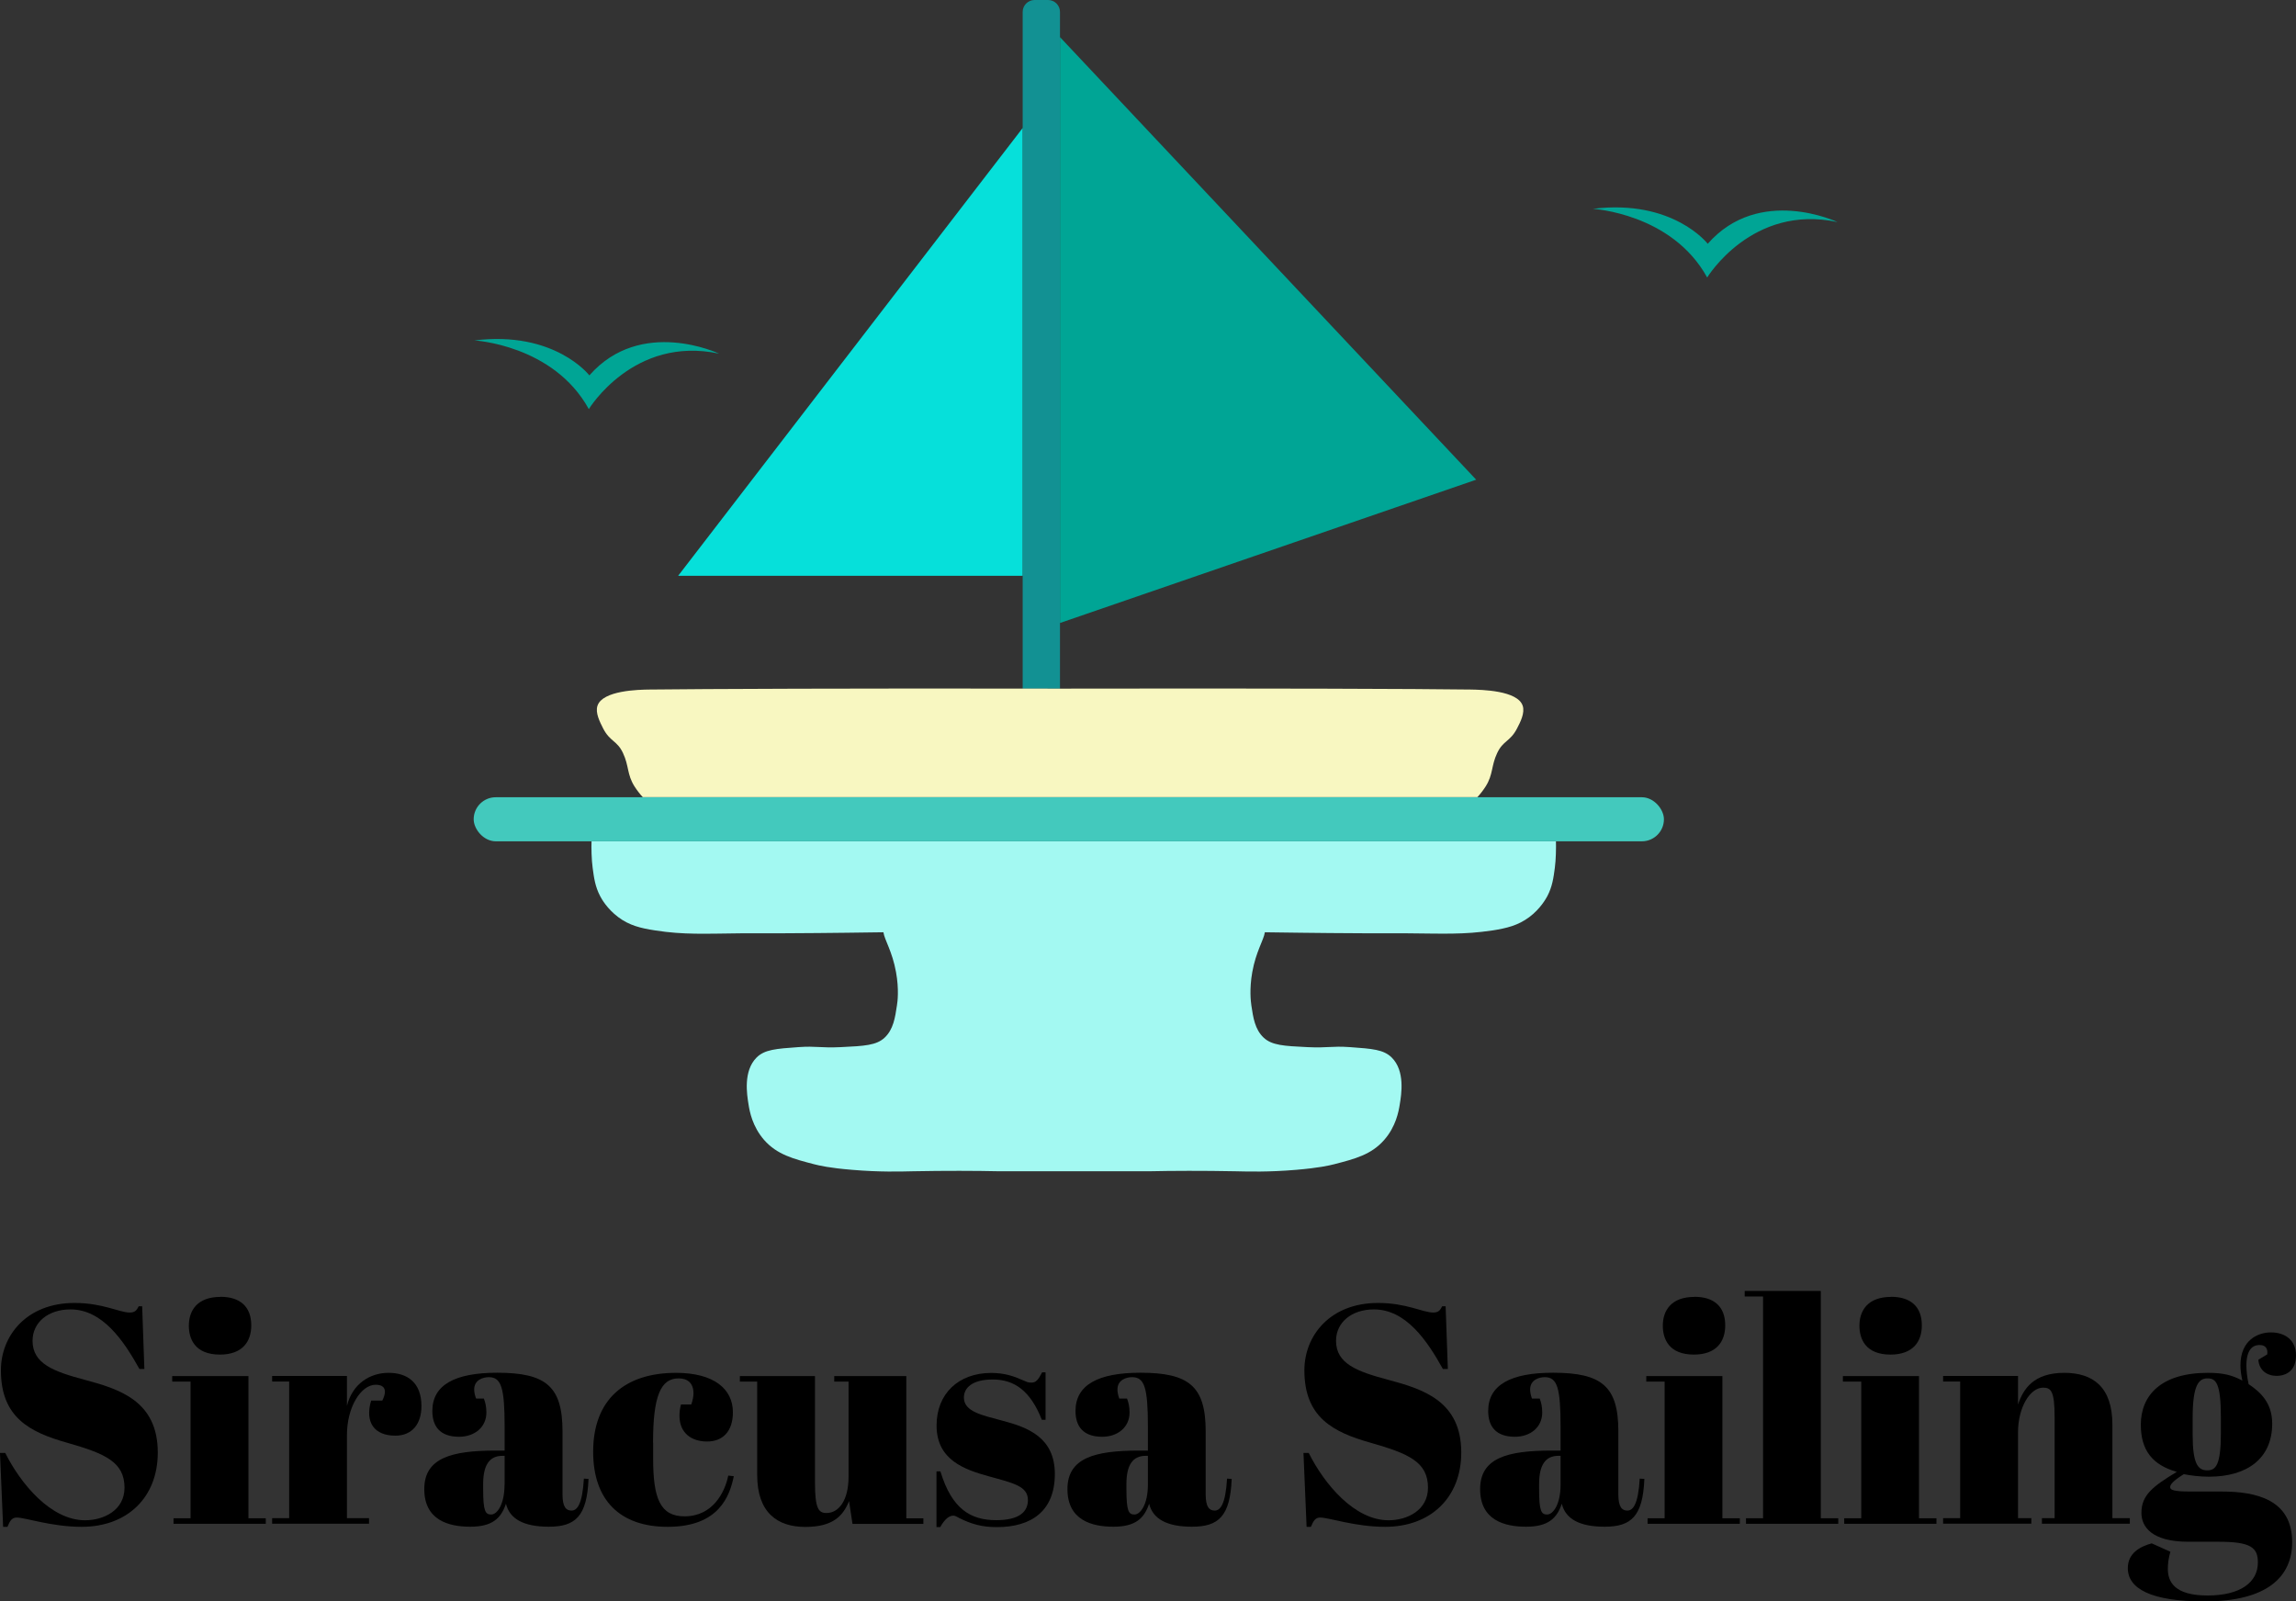 <svg xmlns="http://www.w3.org/2000/svg" id="Livello_2" data-name="Livello 2" viewBox="0 0 227.72 158.81"><rect x="0" y="0" width="227.72" height="158.81" fill="#333333" stroke="none"/><defs><style>      .cls-1 {        fill: #a3f9f2;      }      .cls-1, .cls-2, .cls-3, .cls-4, .cls-5, .cls-6, .cls-7 {        stroke-width: 0px;      }      .cls-3 {        fill: #00a595;      }      .cls-4 {        fill: #129193;      }      .cls-5 {        fill: #06e0da;      }      .cls-6 {        fill: #43c9bd;      }      .cls-7 {        fill: #f8f7c1;      }    </style></defs><g id="Livello_1-2" data-name="Livello 1"><g><path class="cls-2" d="M12.35,147.54c0-2.56-1.91-3.39-5.7-4.47-3.73-1.05-6.56-2.53-6.56-7.18,0-3.45,2.56-6.68,7.3-6.68,2.83,0,4.44.95,5.48.95.52,0,.68-.22.89-.62h.34l.22,6.22h-.49c-1.57-2.83-3.67-5.91-6.84-5.91-2.22,0-3.76,1.29-3.76,3.11,0,2.28,2.09,3.05,5.21,3.88,3.42.92,7.21,2.09,7.21,7.21,0,4.44-3.02,7.36-7.55,7.36-2.99,0-5.58-.92-6.44-.92-.49,0-.68.34-.92.92h-.43l-.31-7.33h.52c1.54,3.08,4.53,6.68,7.92,6.68,1.85,0,3.91-.99,3.91-3.23Z"></path><path class="cls-2" d="M24.64,136.45v14.11h1.72v.55h-9.15v-.55h1.69v-13.55h-1.82v-.55h7.55ZM21.87,128.6c1.91,0,3.05.95,3.05,2.83,0,1.63-.89,2.9-3.11,2.9-2.49,0-3.08-1.57-3.08-2.86,0-1.51.83-2.86,3.14-2.86Z"></path><path class="cls-2" d="M34.41,142.3v8.25h2.19v.55h-9.61v-.55h1.69v-13.55h-1.69v-.55h7.42v2.96c.55-2.19,2.28-3.27,4.13-3.27s3.26.95,3.26,3.3c0,1.76-.92,2.93-2.59,2.93-2.06,0-3.05-1.29-2.4-3.48h1.11c.62-1.26,0-1.57-.65-1.57-1.48,0-2.86,2.22-2.86,4.99Z"></path><path class="cls-2" d="M50.05,143.87v-2.37c0-3.91-.34-4.93-1.57-4.93-.55,0-1.45.25-1.45,1.23,0,.25.06.55.19.89h.77c.15.4.25.8.25,1.39,0,1.45-1.17,2.4-2.71,2.4-1.91,0-2.65-1.05-2.65-2.56,0-2.59,2.25-3.79,6.44-3.79,4.84,0,6.47,1.36,6.47,5.82v6.25c0,1.26.37,1.6.89,1.6.55,0,1.08-.59,1.23-3.17l.46.03c-.15,3.7-1.29,4.74-3.94,4.74-2.49,0-3.88-.77-4.25-2.28-.49,1.48-1.39,2.28-3.54,2.28s-4.56-.65-4.56-3.73,2.68-3.82,7.08-3.82h.89ZM50.05,147.23v-2.86h-.22c-1.29,0-1.91.92-1.91,2.8v.49c0,2.22.22,2.53.8,2.53s1.32-.99,1.32-2.96Z"></path><path class="cls-2" d="M64.78,143.07v1.6c0,3.94.71,5.7,3.11,5.7,2.8,0,4-2.37,4.34-4.04l.55.06c-.4,1.91-1.42,5.02-6.56,5.02-4.74,0-7.39-2.65-7.39-7.45,0-5.17,3.14-7.82,8.22-7.82,3.76,0,5.64,1.6,5.64,3.91,0,1.91-1.02,2.9-2.56,2.9s-2.74-.83-2.74-2.56c0-.28.03-.68.15-1.11h1.02c.15-.43.22-.8.22-1.11,0-1.05-.62-1.48-1.48-1.48-1.79,0-2.53,1.79-2.53,6.38Z"></path><path class="cls-2" d="M84.55,151.11l-.34-2.25c-.59,1.45-1.57,2.56-4.34,2.56s-4.77-1.42-4.77-5.14v-9.27h-1.72v-.55h7.45v10.56c0,2.62.37,3.02,1.14,3.02,1.23,0,2.19-1.26,2.19-3.6v-9.43h-1.42v-.55h7.15v14.11h1.69v.55h-7.02Z"></path><path class="cls-2" d="M92.9,145.91h.37c1.14,3.76,3.02,4.84,5.54,4.84,2.28,0,3.14-.83,3.14-2,0-1.39-1.51-1.69-3.85-2.34-2.46-.68-5.21-1.63-5.21-5.05,0-3.14,2.16-5.21,5.42-5.21,1.35,0,2.28.34,3.11.71.37.15.49.25.86.25.46,0,.68-.25,1.08-1.02h.34v4.71h-.37c-1.11-2.83-2.68-4-4.87-4-2.03,0-2.86.83-2.86,1.79,0,1.42,1.85,1.76,3.88,2.31,2.43.65,5.14,1.63,5.14,5.27s-2.28,5.27-5.76,5.27c-1.48,0-2.53-.31-3.7-.89-.19-.12-.46-.25-.59-.25-.4,0-.83.28-1.32,1.14h-.37v-5.51Z"></path><path class="cls-2" d="M113.85,143.87v-2.37c0-3.91-.34-4.93-1.57-4.93-.55,0-1.45.25-1.45,1.23,0,.25.06.55.18.89h.77c.15.4.25.8.25,1.39,0,1.45-1.17,2.4-2.71,2.4-1.91,0-2.65-1.05-2.65-2.56,0-2.59,2.25-3.79,6.44-3.79,4.84,0,6.47,1.36,6.47,5.82v6.25c0,1.26.37,1.6.89,1.6.55,0,1.08-.59,1.23-3.17l.46.03c-.15,3.7-1.29,4.74-3.94,4.74-2.49,0-3.88-.77-4.25-2.28-.49,1.48-1.39,2.28-3.54,2.28s-4.56-.65-4.56-3.73,2.68-3.82,7.08-3.82h.89ZM113.85,147.23v-2.86h-.22c-1.29,0-1.91.92-1.91,2.8v.49c0,2.22.22,2.53.8,2.53s1.33-.99,1.33-2.96Z"></path><path class="cls-2" d="M141.63,147.54c0-2.56-1.91-3.39-5.7-4.47-3.73-1.05-6.56-2.53-6.56-7.18,0-3.45,2.56-6.68,7.3-6.68,2.83,0,4.44.95,5.48.95.52,0,.68-.22.89-.62h.34l.22,6.22h-.49c-1.57-2.83-3.67-5.91-6.84-5.91-2.22,0-3.76,1.29-3.76,3.11,0,2.28,2.09,3.05,5.21,3.88,3.42.92,7.21,2.09,7.21,7.21,0,4.44-3.02,7.36-7.55,7.36-2.99,0-5.57-.92-6.44-.92-.49,0-.68.34-.92.92h-.43l-.31-7.33h.52c1.54,3.08,4.53,6.68,7.92,6.68,1.85,0,3.91-.99,3.91-3.23Z"></path><path class="cls-2" d="M154.78,143.87v-2.37c0-3.91-.34-4.93-1.57-4.93-.55,0-1.45.25-1.45,1.23,0,.25.06.55.18.89h.77c.15.4.25.8.25,1.39,0,1.45-1.17,2.4-2.71,2.4-1.91,0-2.65-1.05-2.65-2.56,0-2.59,2.25-3.79,6.44-3.79,4.84,0,6.47,1.36,6.47,5.82v6.25c0,1.26.37,1.6.89,1.6.55,0,1.08-.59,1.23-3.17l.46.03c-.15,3.7-1.29,4.74-3.94,4.74-2.49,0-3.88-.77-4.25-2.28-.49,1.48-1.39,2.28-3.54,2.28s-4.56-.65-4.56-3.73,2.68-3.82,7.08-3.82h.89ZM154.78,147.23v-2.86h-.22c-1.29,0-1.91.92-1.91,2.8v.49c0,2.22.22,2.53.8,2.53s1.33-.99,1.33-2.96Z"></path><path class="cls-2" d="M170.83,136.45v14.11h1.73v.55h-9.15v-.55h1.69v-13.55h-1.82v-.55h7.55ZM168.06,128.6c1.91,0,3.05.95,3.05,2.83,0,1.63-.89,2.9-3.11,2.9-2.49,0-3.08-1.57-3.08-2.86,0-1.51.83-2.86,3.14-2.86Z"></path><path class="cls-2" d="M180.59,128.01v22.55h1.73v.55h-9.15v-.55h1.69v-21.99h-1.82v-.55h7.55Z"></path><path class="cls-2" d="M190.33,136.45v14.11h1.73v.55h-9.15v-.55h1.69v-13.55h-1.82v-.55h7.55ZM187.56,128.6c1.91,0,3.05.95,3.05,2.83,0,1.63-.89,2.9-3.11,2.9-2.49,0-3.08-1.57-3.08-2.86,0-1.51.83-2.86,3.14-2.86Z"></path><path class="cls-2" d="M200.15,136.45v2.83c.52-1.54,1.54-3.14,4.59-3.14,2.86,0,4.77,1.42,4.77,5.14v9.27h1.73v.55h-8.72v-.55h1.26v-10.01c0-2.62-.37-2.93-1.14-2.93-1.29,0-2.49,1.94-2.49,4.44v8.5h1.32v.55h-8.75v-.55h1.69v-13.55h-1.69v-.55h7.42Z"></path><path class="cls-2" d="M224.86,134.33c.09-.49-.09-.95-.74-.95-.4,0-1.32.12-1.32,2.03,0,.49.06,1.11.22,1.85,1.2.8,2.34,1.88,2.34,3.91,0,3.51-2.53,5.27-6.28,5.27-.89,0-1.85-.12-2.49-.25-1.08.68-1.35,1.02-1.35,1.29s.34.43,1.97.43h3.14c3.48,0,6.99.83,6.99,5.02,0,3.42-2.46,5.88-8.69,5.88-5.36,0-7.61-1.29-7.61-3.3,0-1.54,1.29-2.16,2.37-2.46l1.85.83c-.19.68-.25,1.2-.25,1.69,0,1.29.65,2.65,3.94,2.65s4.99-1.33,4.99-3.27c0-1.48-.68-2.06-3.91-2.06h-2.99c-3.66,0-4.65-1.51-4.65-2.86,0-1.76,1.11-2.62,3.51-4.07-2.4-.68-3.57-2.12-3.57-4.68,0-2.9,2-5.14,6.65-5.14,1.51,0,2.4.22,3.42.77-.12-.55-.19-1.05-.19-1.51,0-2.53,1.76-3.27,3.02-3.27,1.45,0,2.49.8,2.49,2.28s-.92,2.03-1.94,2.03c-.92,0-1.73-.55-1.79-1.6l.86-.52ZM217.47,142.27c0,2.9.52,3.54,1.45,3.54.83,0,1.35-.49,1.35-3.7v-1.51c0-3.45-.49-3.91-1.32-3.91s-1.48.55-1.48,3.91v1.66Z"></path></g><path class="cls-1" d="M154.33,83.43H58.67c-.03.59,0,1.86.11,2.63.13.97.24,1.85.75,2.82.13.25.68,1.24,1.79,2.07,1.09.82,2.23,1.1,3.67,1.32,2.86.44,4.85.32,8.74.28,1.65-.01.33.02,3.86,0,5.03-.02,8.87-.09,9.21-.09.26,0,.53,0,.82-.01.11.77.88,1.89,1.25,3.96.31,1.71.15,2.94.09,3.29-.18,1.21-.35,2.38-1.22,3.2-.81.76-1.99.83-4.33.94-2.1.1-2.4-.13-4.23,0-2.23.16-3.34.24-4.14,1.03-1.34,1.34-.96,3.67-.8,4.65.11.7.38,2.19,1.55,3.53,1.28,1.45,2.9,1.87,4.94,2.4.51.13,1.55.38,3.81.56,2.71.23,4.73.17,6.06.14,3.05-.06,6.29-.05,8.46,0h14.95c2.17-.05,5.42-.06,8.46,0,1.34.03,3.35.09,6.06-.14,2.26-.19,3.3-.43,3.81-.56,2.04-.53,3.66-.94,4.94-2.4,1.17-1.33,1.44-2.83,1.55-3.53.16-.98.55-3.32-.8-4.65-.8-.79-1.91-.87-4.14-1.03-1.84-.13-2.13.1-4.23,0-2.33-.11-3.52-.18-4.33-.94-.87-.82-1.04-1.99-1.22-3.2-.05-.36-.21-1.59.09-3.29.37-2.07,1.14-3.19,1.25-3.96.26,0,.5,0,.74.01.35,0,4.18.07,9.21.09,3.52.02,2.2-.01,3.86,0,3.89.03,5.89.15,8.74-.28,1.44-.22,2.57-.5,3.67-1.32,1.11-.83,1.65-1.82,1.79-2.07.51-.97.62-1.85.75-2.82.11-.78.13-2.04.11-2.63Z"></path><path class="cls-3" d="M58.45,37.22s-3.44-4.45-11.4-3.46c0,0,7.84.43,11.35,6.81,0,0,4.44-7.32,12.92-5.5,0,0-7.74-3.67-12.86,2.15Z"></path><path class="cls-3" d="M169.37,24.17s-3.44-4.45-11.4-3.46c0,0,7.84.43,11.35,6.81,0,0,4.44-7.32,12.92-5.5,0,0-7.74-3.67-12.86,2.15Z"></path><polygon class="cls-5" points="101.44 12.68 67.26 57.1 101.44 57.1 101.44 12.68"></polygon><polygon class="cls-3" points="105.13 3.68 105.13 61.78 146.41 47.57 105.13 3.68"></polygon><path class="cls-4" d="M105.13,68.29V1.18c0-.65-.53-1.18-1.18-1.18h-1.34c-.65,0-1.18.53-1.18,1.18v67.11c1.21,0,2.45,0,3.7,0Z"></path><path class="cls-7" d="M61.79,74.68c.6,1.27.39,2.11,1.13,3.29.27.42.55.78.83,1.08h82.78c.28-.3.56-.66.83-1.08.74-1.18.53-2.02,1.13-3.29.6-1.27,1.28-1.11,1.97-2.44.33-.63.8-1.55.56-2.26-.51-1.51-4.07-1.58-5.17-1.6-5.04-.07-20.22-.13-40.71-.09-20.49-.04-35.68.03-40.71.09-1.11.01-4.66.09-5.17,1.6-.24.71.24,1.62.56,2.26.69,1.33,1.38,1.18,1.97,2.44Z"></path><rect class="cls-6" x="46.98" y="79.06" width="118.05" height="4.37" rx="2.19" ry="2.19"></rect></g></svg>